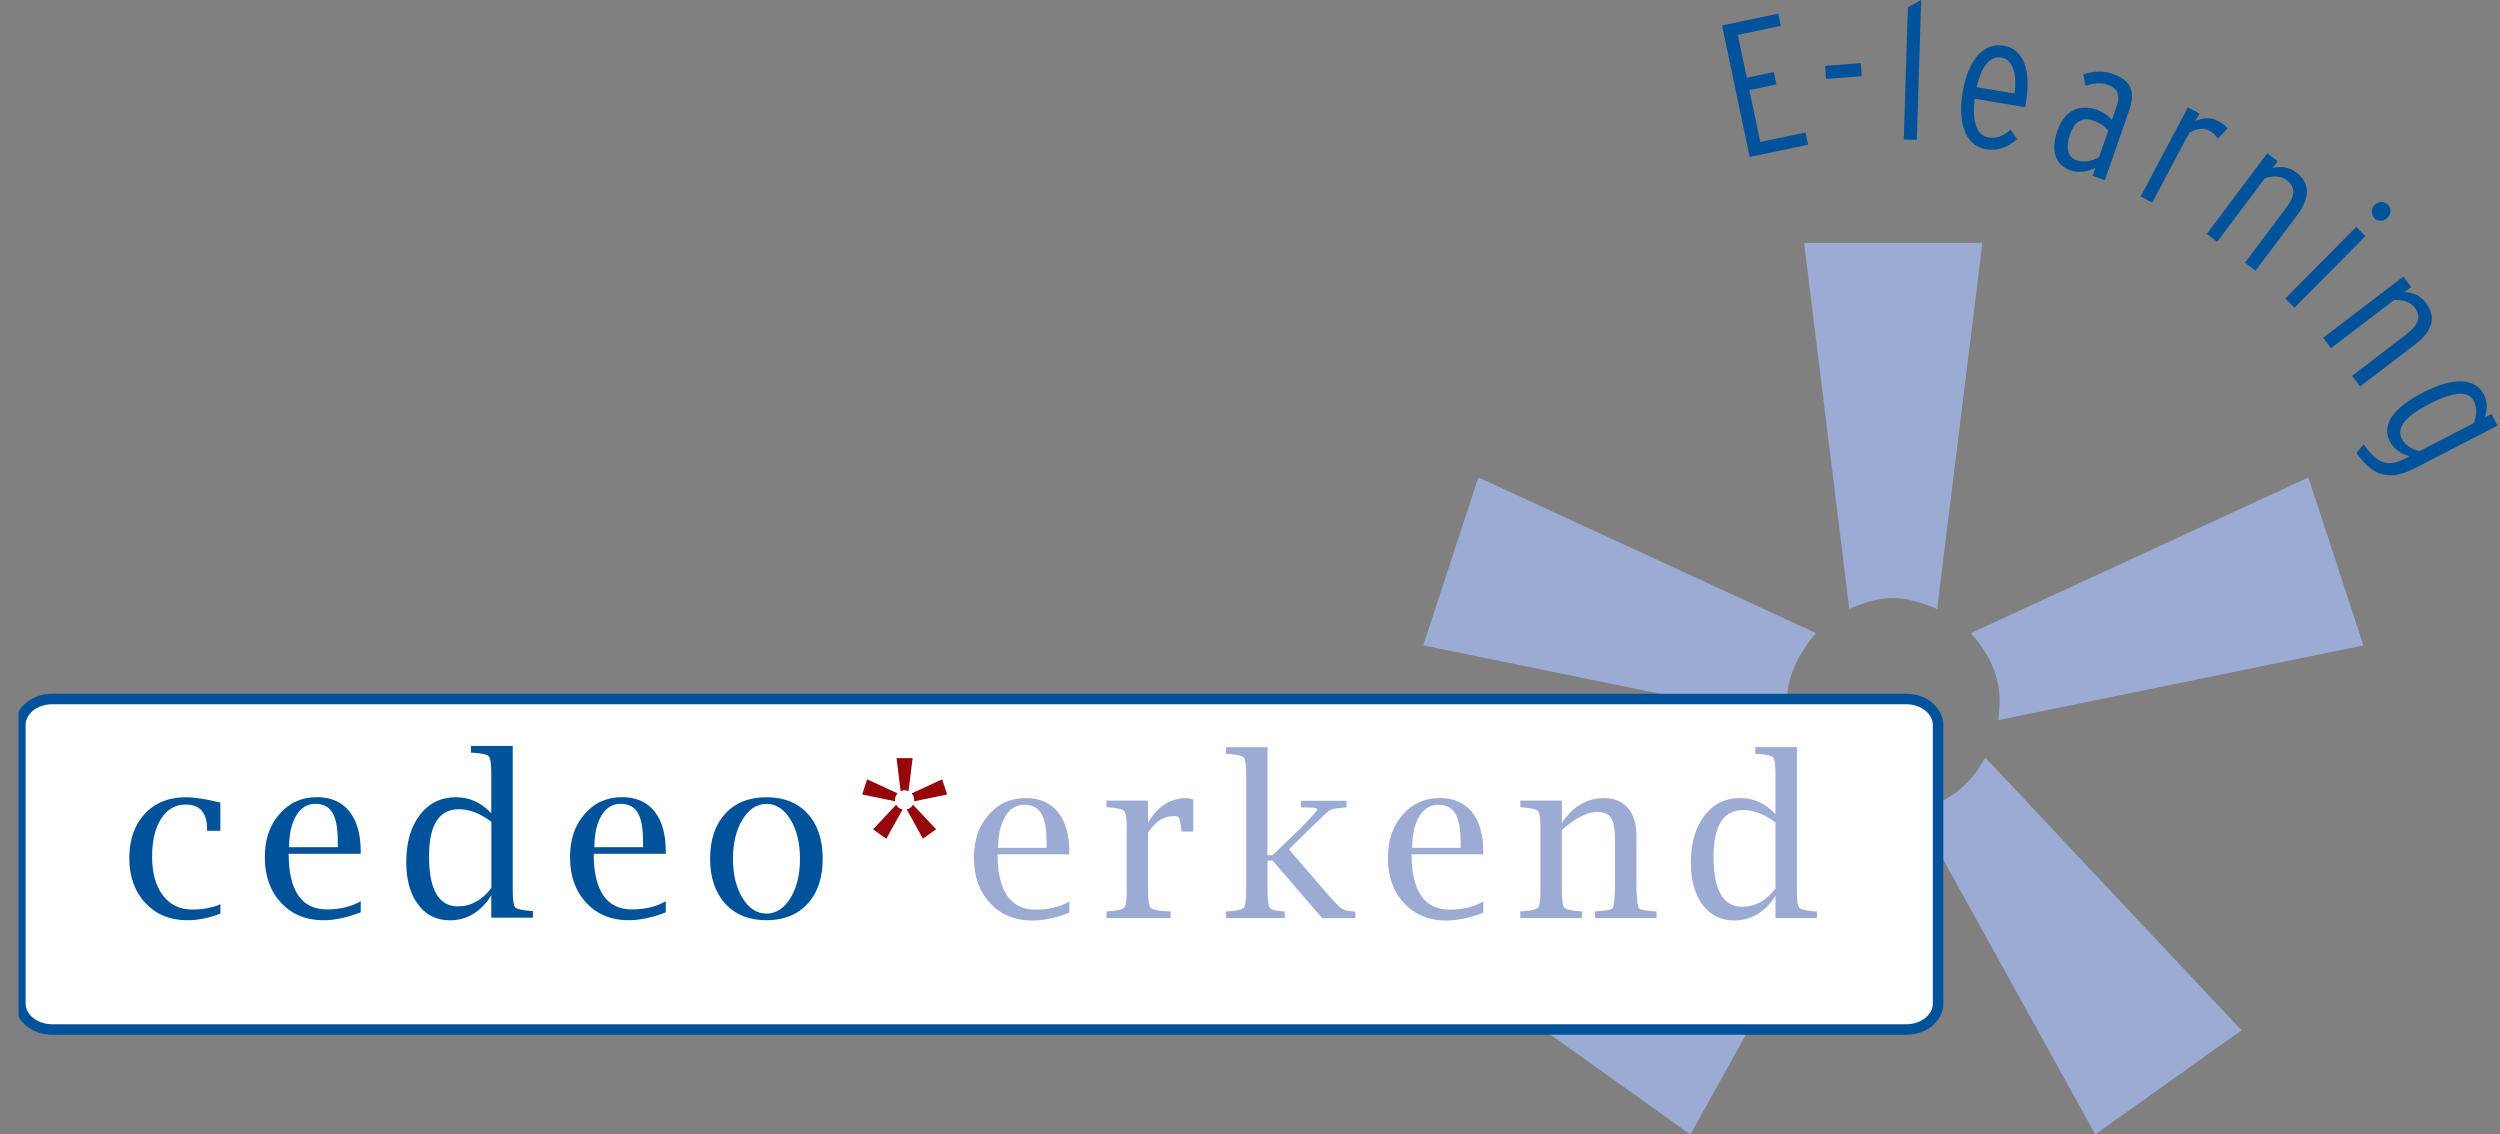 <svg width="119" height="54" viewBox="0 0 119 54" fill="none" xmlns="http://www.w3.org/2000/svg">
<rect x="0" y="0" width="119" height="54" fill="#808080" stroke="none"/>
<g id="E_learning_FC" clip-path="url(#clip0_203_91)">
<g id="Laag 1">
<g id="Group">
<path id="Vector" d="M85.123 34.273L67.747 30.718L70.368 22.724L86.439 30.133C85.523 31.222 85.066 32.29 85.066 33.337C85.066 33.535 85.084 33.844 85.123 34.27V34.273ZM89.045 38.584L80.462 54L73.518 49.047L85.633 36.058C86.467 37.438 87.602 38.279 89.045 38.584ZM88.027 28.983L85.875 11.559H94.362L92.209 28.987C91.404 28.642 90.698 28.469 90.092 28.469C89.485 28.469 88.793 28.639 88.027 28.983ZM94.493 36.054L106.697 49.043L99.735 53.996L91.205 38.58C92.691 38.236 93.787 37.392 94.497 36.054H94.493ZM93.812 30.136L109.879 22.728L112.5 30.722L95.124 34.277C95.163 33.886 95.181 33.578 95.181 33.344C95.181 32.219 94.724 31.147 93.812 30.14V30.136Z" fill="#9CABD3"/>
<path id="Vector_2" d="M92.255 47.763C92.255 48.447 91.578 49.004 90.744 49.004H2.48C1.647 49.004 0.969 48.447 0.969 47.763V34.514C0.969 33.826 1.647 33.273 2.48 33.273H90.741C91.574 33.273 92.252 33.83 92.252 34.514V47.763H92.255Z" fill="white" stroke="#00529B" stroke-width="0.5"/>
<path id="Vector_3" d="M42.608 38.141L41.037 37.818L41.274 37.097L42.725 37.764C42.643 37.864 42.601 37.959 42.601 38.055C42.601 38.073 42.601 38.101 42.604 38.141H42.608ZM42.963 38.531L42.186 39.925L41.558 39.478L42.654 38.304C42.728 38.428 42.831 38.506 42.963 38.531ZM42.87 37.661L42.675 36.086H43.441L43.246 37.661C43.172 37.63 43.112 37.615 43.055 37.615C42.998 37.615 42.938 37.63 42.867 37.661H42.87ZM43.456 38.3L44.559 39.474L43.931 39.922L43.161 38.527C43.296 38.495 43.395 38.421 43.459 38.3H43.456ZM43.395 37.764L44.846 37.097L45.084 37.818L43.512 38.141C43.512 38.105 43.516 38.077 43.516 38.055C43.516 37.952 43.473 37.857 43.392 37.764H43.395Z" fill="#94070A"/>
<g id="Group_2">
<path id="Vector_4" d="M50.897 43.445C50.251 43.693 49.662 43.817 49.13 43.817C48.311 43.817 47.644 43.541 47.13 42.991C46.616 42.441 46.36 41.724 46.36 40.844C46.36 39.964 46.591 39.326 47.052 38.79C47.513 38.258 48.102 37.988 48.822 37.988C49.489 37.988 49.999 38.212 50.361 38.659C50.719 39.106 50.9 39.744 50.9 40.571V40.667H47.485C47.485 41.536 47.637 42.192 47.942 42.636C48.247 43.079 48.694 43.299 49.294 43.299C49.921 43.299 50.457 43.168 50.9 42.909V43.434L50.897 43.445ZM47.513 40.358H49.818V40.135C49.822 39.489 49.74 39.024 49.574 38.737C49.407 38.449 49.134 38.307 48.754 38.307C48.375 38.307 48.073 38.495 47.85 38.864C47.627 39.237 47.513 39.734 47.513 40.358Z" fill="#9CABD3"/>
<path id="Vector_5" d="M54.646 39.638V42.362C54.646 42.827 54.685 43.108 54.766 43.2C54.848 43.292 55.093 43.352 55.504 43.377L55.724 43.384V43.697H52.67V43.384L52.769 43.377C53.188 43.349 53.436 43.289 53.514 43.2C53.592 43.108 53.631 42.831 53.631 42.362V39.443C53.631 38.978 53.592 38.701 53.514 38.609C53.436 38.52 53.188 38.46 52.769 38.428L52.67 38.421V38.108H54.646V39.159C55.107 38.378 55.71 37.992 56.458 37.992C56.561 37.992 56.674 38.013 56.802 38.052V39.581H56.234V39.489C56.192 39.176 56.16 38.992 56.128 38.935C56.1 38.875 56.022 38.846 55.894 38.846C55.387 38.846 54.972 39.113 54.646 39.641V39.638Z" fill="#9CABD3"/>
<path id="Vector_6" d="M60.334 40.958V42.366C60.334 42.828 60.37 43.108 60.441 43.204C60.512 43.299 60.718 43.356 61.062 43.381L61.157 43.388V43.7H58.359V43.388L58.458 43.381C58.877 43.353 59.125 43.292 59.203 43.204C59.281 43.111 59.32 42.835 59.32 42.366V36.899C59.32 36.434 59.281 36.154 59.203 36.065C59.125 35.973 58.877 35.913 58.458 35.888H58.359V35.568H60.334V40.706H60.576L61.87 39.461C62.427 38.893 62.704 38.588 62.704 38.545C62.704 38.478 62.608 38.442 62.42 38.439C62.232 38.432 62.101 38.432 62.03 38.432H61.923V38.119H64.094V38.432L63.995 38.439C63.63 38.464 63.399 38.506 63.296 38.57C63.193 38.634 62.874 38.935 62.331 39.468L61.356 40.429L63.048 42.398C63.473 42.884 63.739 43.164 63.849 43.243C63.956 43.321 64.144 43.367 64.413 43.385L64.513 43.392V43.704H62.934L60.579 40.965H60.338L60.334 40.958Z" fill="#9CABD3"/>
<path id="Vector_7" d="M70.602 43.445C69.957 43.693 69.368 43.817 68.836 43.817C68.017 43.817 67.35 43.541 66.836 42.991C66.321 42.441 66.066 41.724 66.066 40.844C66.066 39.964 66.297 39.326 66.758 38.79C67.219 38.258 67.808 37.988 68.531 37.988C69.198 37.988 69.709 38.212 70.067 38.659C70.425 39.106 70.606 39.744 70.606 40.571V40.667H67.19C67.19 41.536 67.343 42.192 67.648 42.636C67.949 43.079 68.403 43.299 68.999 43.299C69.627 43.299 70.162 43.168 70.606 42.909V43.434L70.602 43.445ZM67.219 40.358H69.524V40.135C69.528 39.489 69.446 39.024 69.279 38.737C69.113 38.449 68.84 38.307 68.46 38.307C68.081 38.307 67.779 38.495 67.556 38.864C67.332 39.237 67.219 39.734 67.219 40.358Z" fill="#9CABD3"/>
<path id="Vector_8" d="M74.351 39.169C74.606 38.776 74.904 38.481 75.238 38.286C75.575 38.091 75.947 37.992 76.362 37.992C76.841 37.992 77.217 38.148 77.49 38.463C77.76 38.779 77.894 39.212 77.894 39.762V42.362C77.919 42.877 77.958 43.168 78.015 43.232C78.072 43.299 78.32 43.345 78.76 43.377L78.852 43.384V43.697H75.919V43.384L76.011 43.377C76.454 43.345 76.703 43.299 76.756 43.232C76.813 43.168 76.852 42.877 76.873 42.362V39.925C76.873 39.446 76.809 39.113 76.685 38.928C76.561 38.74 76.337 38.648 76.018 38.648C75.791 38.648 75.539 38.719 75.259 38.861C74.979 39.003 74.674 39.219 74.344 39.506V42.362C74.344 42.831 74.383 43.111 74.458 43.2C74.532 43.289 74.784 43.349 75.206 43.377L75.302 43.384V43.697H72.368V43.384L72.468 43.377C72.886 43.349 73.135 43.289 73.209 43.2C73.287 43.108 73.326 42.831 73.326 42.362V39.443C73.326 38.978 73.287 38.701 73.209 38.609C73.131 38.52 72.883 38.46 72.468 38.428L72.368 38.421V38.108H74.344V39.166L74.351 39.169Z" fill="#9CABD3"/>
<path id="Vector_9" d="M84.513 43.697V42.639C84.264 43.03 83.977 43.324 83.651 43.519C83.325 43.714 82.956 43.814 82.551 43.814C81.92 43.814 81.416 43.565 81.044 43.069C80.671 42.572 80.484 41.901 80.484 41.064C80.484 40.135 80.7 39.389 81.126 38.829C81.555 38.268 82.122 37.988 82.835 37.988C83.161 37.988 83.463 38.052 83.743 38.179C84.023 38.307 84.278 38.499 84.513 38.754V36.899C84.513 36.427 84.474 36.147 84.403 36.058C84.328 35.969 84.08 35.912 83.654 35.884H83.555V35.565H85.531V42.366C85.531 42.834 85.566 43.115 85.641 43.203C85.715 43.292 85.963 43.352 86.389 43.381L86.488 43.388V43.7H84.513V43.697ZM84.513 39.148C84.25 38.95 83.988 38.804 83.732 38.705C83.477 38.605 83.222 38.559 82.973 38.559C82.505 38.559 82.15 38.744 81.916 39.116C81.682 39.485 81.565 40.046 81.565 40.791C81.565 41.582 81.679 42.171 81.906 42.568C82.133 42.962 82.477 43.161 82.931 43.161C83.239 43.161 83.523 43.09 83.789 42.944C84.052 42.799 84.293 42.583 84.513 42.292V39.155V39.148Z" fill="#9CABD3"/>
</g>
<g id="Group_3">
<path id="Vector_10" d="M83.285 7.475L81.97 1.21L84.644 0.649L84.768 1.231L82.718 1.66L83.147 3.7L84.435 3.431L84.559 4.02L83.271 4.289L83.789 6.759L85.945 6.305L86.066 6.886L83.285 7.472V7.475Z" fill="#00529B"/>
<path id="Vector_11" d="M86.917 3.757L86.871 3.136L88.574 3.005L88.62 3.626L86.914 3.757H86.917Z" fill="#00529B"/>
<path id="Vector_12" d="M90.62 6.642L90.815 0.344L91.447 -0.004L91.241 6.659L90.62 6.642Z" fill="#00529B"/>
<path id="Vector_13" d="M96.391 5.102L93.993 4.701C93.869 5.726 94.064 6.446 94.649 6.542C95.029 6.606 95.323 6.496 95.71 6.173L96.015 6.631C95.532 7.025 95.078 7.199 94.518 7.103C93.699 6.964 93.142 6.077 93.422 4.389C93.684 2.82 94.44 2.019 95.366 2.175C96.33 2.334 96.692 3.342 96.437 4.857C96.419 4.963 96.408 5.027 96.387 5.098L96.391 5.102ZM95.256 2.742C94.759 2.661 94.326 3.087 94.092 4.151L95.894 4.452C96.011 3.537 95.837 2.838 95.252 2.742H95.256Z" fill="#00529B"/>
<path id="Vector_14" d="M99.608 8.366L99.739 7.986C99.398 8.157 98.994 8.259 98.554 8.107C97.905 7.883 97.572 7.262 97.93 6.226C98.285 5.208 99.022 4.953 99.788 5.219C100.118 5.332 100.37 5.517 100.526 5.708L100.75 5.07C100.938 4.527 100.803 4.197 100.328 4.034C99.998 3.92 99.678 3.952 99.274 4.083L99.164 3.541C99.636 3.385 100.093 3.349 100.558 3.512C101.328 3.778 101.693 4.257 101.36 5.215L100.193 8.575L99.608 8.369V8.366ZM100.356 6.216C100.182 6.021 100.001 5.868 99.604 5.733C99.086 5.552 98.731 5.818 98.529 6.404C98.32 7.007 98.409 7.475 98.838 7.624C99.21 7.752 99.608 7.67 99.916 7.475L100.356 6.216Z" fill="#00529B"/>
<path id="Vector_15" d="M105.57 6.603C105.463 6.432 105.35 6.319 105.13 6.202C104.864 6.06 104.498 6.145 104.208 6.322L102.445 9.643L101.895 9.352L104.144 5.113L104.694 5.403L104.502 5.765C104.803 5.606 105.211 5.563 105.559 5.748C105.811 5.879 105.938 5.989 106.027 6.11L105.57 6.603Z" fill="#00529B"/>
<path id="Vector_16" d="M106.861 12.507L108.794 9.931C109.265 9.303 109.272 8.895 108.84 8.572C108.531 8.341 108.141 8.377 107.804 8.49L105.538 11.509L105.041 11.137L107.921 7.298L108.418 7.671L108.176 7.994C108.503 7.908 108.918 7.919 109.304 8.21C109.957 8.7 109.982 9.395 109.34 10.25L107.364 12.883L106.861 12.503V12.507Z" fill="#00529B"/>
<path id="Vector_17" d="M108.776 14.21L112.156 10.8L112.596 11.236L109.216 14.642L108.776 14.206V14.21ZM113.028 10.392C112.855 10.218 112.858 9.927 113.032 9.753C113.206 9.579 113.497 9.569 113.67 9.746C113.834 9.906 113.819 10.193 113.646 10.367C113.472 10.541 113.188 10.555 113.025 10.396L113.028 10.392Z" fill="#00529B"/>
<path id="Vector_18" d="M111.961 17.889L114.518 15.934C115.142 15.455 115.259 15.068 114.933 14.639C114.699 14.334 114.312 14.263 113.958 14.28L110.957 16.572L110.581 16.079L114.397 13.166L114.773 13.659L114.454 13.904C114.791 13.911 115.188 14.036 115.479 14.422C115.972 15.068 115.809 15.746 114.961 16.395L112.344 18.392L111.961 17.892V17.889Z" fill="#00529B"/>
<path id="Vector_19" d="M112.163 21.554L112.514 21.156C113.209 22.146 113.713 22.224 114.518 21.809L114.695 21.717C114.334 21.614 113.965 21.415 113.759 21.018C113.358 20.237 113.894 19.425 115.323 18.687C116.784 17.931 117.82 17.985 118.231 18.779C118.43 19.162 118.387 19.521 118.27 19.872L118.597 19.705L118.88 20.259L115.004 22.26C113.794 22.884 113.014 22.753 112.163 21.557V21.554ZM117.742 20.145C117.894 19.801 117.926 19.421 117.749 19.081C117.472 18.545 116.682 18.687 115.617 19.237C114.472 19.829 114.064 20.369 114.33 20.89C114.49 21.199 114.798 21.38 115.167 21.476L117.742 20.145Z" fill="#00529B"/>
</g>
<g id="Group_4">
<path id="Vector_20" d="M10.489 43.487C9.95 43.696 9.425 43.803 8.914 43.803C8.095 43.803 7.431 43.53 6.921 42.983C6.41 42.437 6.155 41.724 6.155 40.847C6.155 39.971 6.399 39.269 6.889 38.74C7.378 38.211 8.034 37.949 8.85 37.949C9.265 37.949 9.811 38.034 10.489 38.204V39.545H9.857V39.453C9.854 38.683 9.517 38.296 8.839 38.296C8.35 38.296 7.96 38.52 7.673 38.967C7.382 39.414 7.24 40.017 7.24 40.78C7.24 41.543 7.41 42.174 7.754 42.621C8.098 43.072 8.563 43.295 9.152 43.295C9.659 43.295 10.106 43.21 10.492 43.04V43.491L10.489 43.487Z" fill="#00529B"/>
<path id="Vector_21" d="M17.164 43.427C16.515 43.679 15.922 43.803 15.39 43.803C14.564 43.803 13.897 43.526 13.379 42.973C12.865 42.419 12.606 41.699 12.606 40.816C12.606 39.932 12.837 39.29 13.301 38.751C13.762 38.215 14.358 37.945 15.082 37.945C15.752 37.945 16.266 38.169 16.628 38.619C16.99 39.07 17.171 39.709 17.171 40.542V40.642H13.741C13.741 41.515 13.893 42.178 14.199 42.621C14.504 43.069 14.958 43.288 15.557 43.288C16.188 43.288 16.727 43.157 17.171 42.898V43.423L17.164 43.427ZM13.762 40.326H16.078V40.099C16.082 39.45 16 38.981 15.83 38.694C15.66 38.407 15.387 38.261 15.007 38.261C14.628 38.261 14.323 38.449 14.099 38.822C13.876 39.194 13.762 39.694 13.762 40.322V40.326Z" fill="#00529B"/>
<path id="Vector_22" d="M23.385 43.682V42.621C23.136 43.015 22.849 43.31 22.519 43.508C22.189 43.707 21.82 43.806 21.416 43.806C20.781 43.806 20.278 43.558 19.902 43.054C19.526 42.554 19.338 41.883 19.338 41.039C19.338 40.102 19.554 39.354 19.983 38.793C20.412 38.233 20.987 37.949 21.7 37.949C22.026 37.949 22.331 38.013 22.611 38.14C22.892 38.268 23.151 38.46 23.385 38.715V36.849C23.385 36.373 23.349 36.093 23.271 36.005C23.197 35.916 22.945 35.859 22.519 35.831H22.42V35.508H24.406V42.341C24.406 42.813 24.442 43.093 24.516 43.182C24.59 43.271 24.842 43.331 25.268 43.359L25.367 43.367V43.682H23.381H23.385ZM23.385 39.112C23.119 38.914 22.856 38.765 22.601 38.666C22.342 38.566 22.087 38.52 21.838 38.52C21.366 38.52 21.012 38.708 20.778 39.081C20.54 39.453 20.423 40.014 20.423 40.762C20.423 41.557 20.537 42.15 20.767 42.547C20.998 42.944 21.338 43.143 21.799 43.143C22.108 43.143 22.395 43.069 22.661 42.923C22.927 42.778 23.168 42.558 23.388 42.267V39.112H23.385Z" fill="#00529B"/>
<path id="Vector_23" d="M31.695 43.427C31.046 43.679 30.453 43.803 29.918 43.803C29.095 43.803 28.425 43.526 27.907 42.973C27.392 42.419 27.134 41.699 27.134 40.816C27.134 39.932 27.364 39.29 27.825 38.751C28.286 38.215 28.882 37.945 29.606 37.945C30.276 37.945 30.79 38.169 31.152 38.619C31.514 39.07 31.691 39.709 31.691 40.542V40.642H28.261C28.261 41.515 28.414 42.178 28.719 42.621C29.024 43.069 29.478 43.288 30.077 43.288C30.709 43.288 31.248 43.157 31.691 42.898V43.423L31.695 43.427ZM28.293 40.326H30.609V40.099C30.613 39.45 30.531 38.981 30.361 38.694C30.194 38.407 29.918 38.261 29.538 38.261C29.159 38.261 28.854 38.449 28.63 38.822C28.407 39.194 28.293 39.694 28.293 40.322V40.326Z" fill="#00529B"/>
<path id="Vector_24" d="M36.483 43.803C35.656 43.803 35.004 43.54 34.521 43.015C34.043 42.49 33.801 41.777 33.801 40.872C33.801 39.968 34.043 39.254 34.521 38.733C35 38.211 35.653 37.949 36.483 37.949C37.313 37.949 37.969 38.211 38.444 38.733C38.923 39.254 39.16 39.968 39.16 40.872C39.16 41.777 38.923 42.49 38.441 43.015C37.962 43.54 37.309 43.803 36.479 43.803H36.483ZM36.483 43.487C36.94 43.487 37.323 43.239 37.625 42.746C37.93 42.252 38.079 41.628 38.079 40.876C38.079 40.124 37.926 39.506 37.625 39.01C37.323 38.513 36.94 38.264 36.483 38.264C36.025 38.264 35.649 38.513 35.344 39.01C35.043 39.506 34.89 40.127 34.89 40.876C34.89 41.624 35.039 42.252 35.344 42.746C35.646 43.239 36.025 43.487 36.483 43.487Z" fill="#00529B"/>
</g>
</g>
</g>
</g>
<defs>
<clipPath id="clip0_203_91">
<rect width="118" height="54" fill="white" transform="translate(0.881)"/>
</clipPath>
</defs>
</svg>
